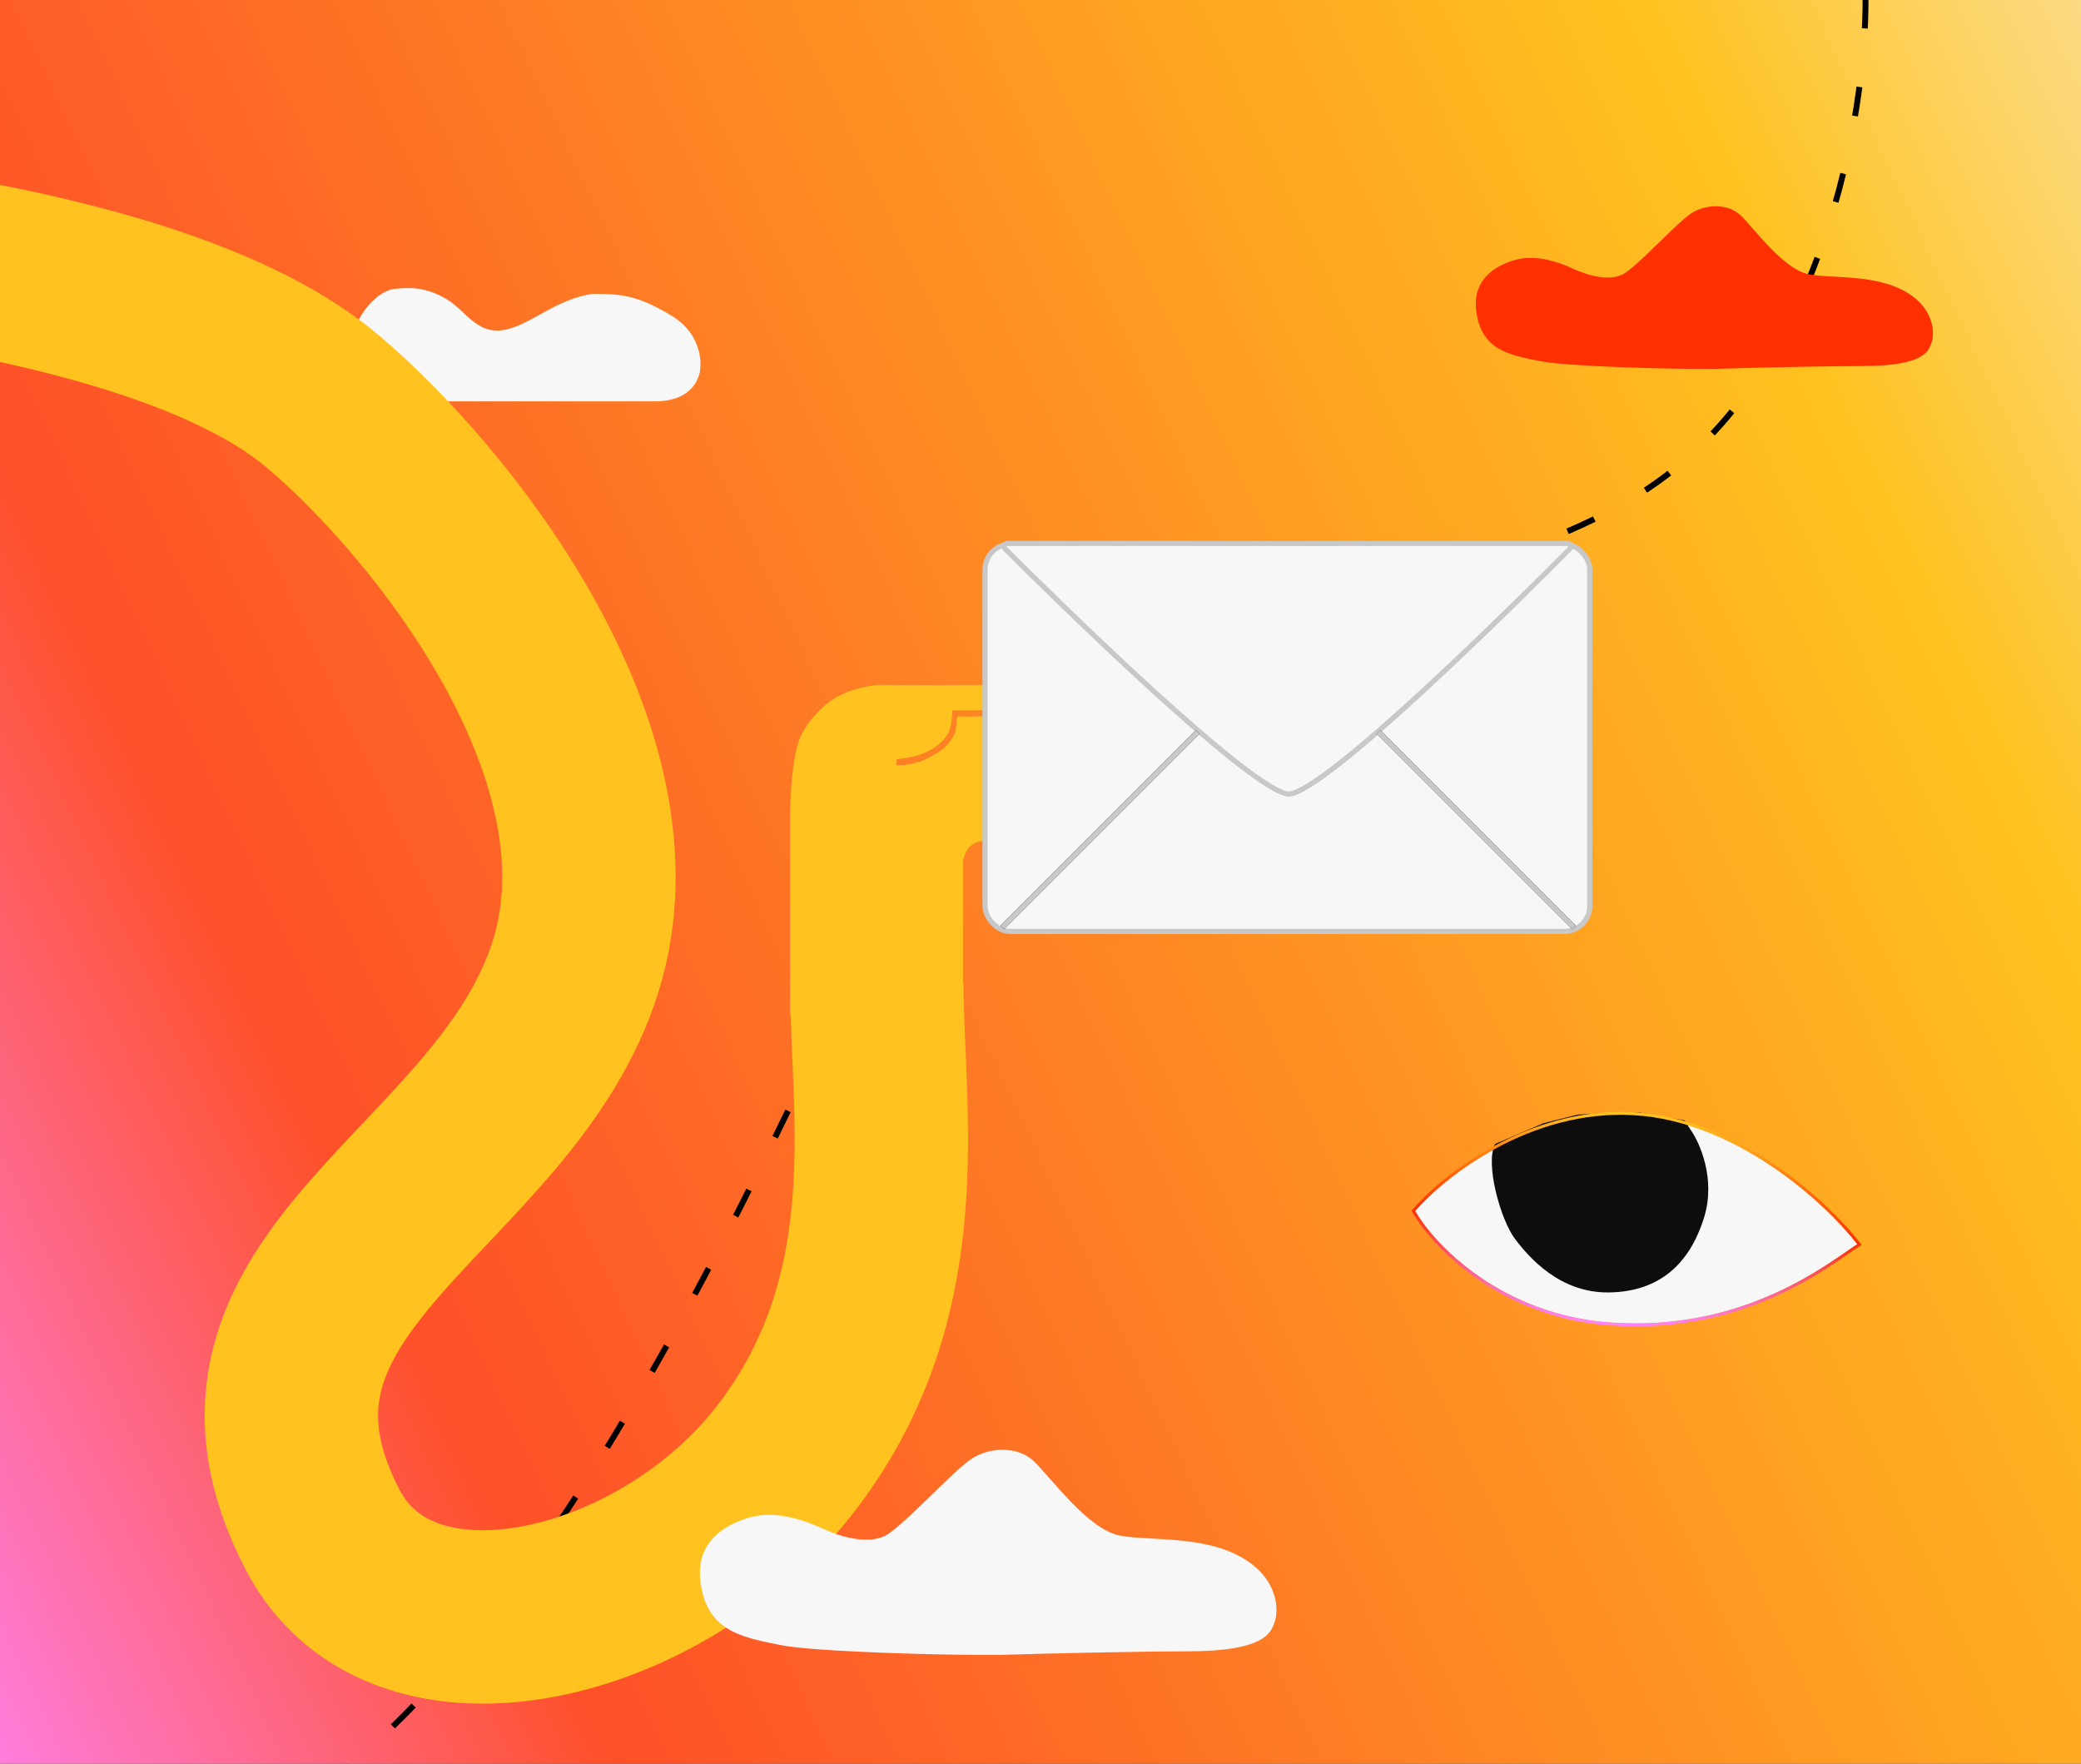<svg width="708" height="600" viewBox="0 0 708 600" fill="none" xmlns="http://www.w3.org/2000/svg">
<rect x="0" y="0" width="708" height="600" fill="#333333" stroke="none"/>
<g clip-path="url(#clip0_6292_14682)">
<rect width="708" height="600" fill="url(#paint0_linear_6292_14682)"/>
<path d="M135.957 136.547H204.637H222.651C235.036 136.547 237.288 129.23 237.851 127.542C238.741 124.871 239.54 114.029 228.281 107.275C217.022 100.522 211.392 99.957 201.822 99.957C188.874 101.644 179.867 111.216 170.86 112.342C161.853 113.468 158.475 105.585 151.72 101.644C144.964 97.704 139.898 97.704 134.268 98.266C128.639 98.829 121.32 106.711 120.194 114.592C119.068 122.473 123.009 130.917 127.513 133.732C131.116 135.984 134.643 136.547 135.957 136.547Z" fill="#F7F7F7"/>
<path d="M304.964 258.098V260.139L269 277.57C269 277.57 268.987 258.248 272.571 250.437C275.748 243.513 282.394 238.04 285.787 236.603C288.364 235.161 294.896 232.831 301.145 233.01C307.395 233.192 343.11 233.001 343.11 233.001C343.11 233.001 342.387 241.31 334.159 241.424C325.927 241.539 324.012 241.424 324.012 241.424C324.012 241.424 324.012 247.208 322.435 249.704C320.858 252.2 316.687 257.192 304.964 258.098Z" fill="#FFC21F"/>
<path d="M634.693 -0.326C634.896 38.65 620.358 126.533 560.574 166.259C485.844 215.918 351.304 198.556 295.373 319.957C239.442 441.357 173.038 574.453 89 621.355" stroke="black" stroke-width="2" stroke-dasharray="10 20"/>
<path d="M298.31 334.68C298.41 378.885 309.992 440.118 267.906 495.48C225.819 550.842 136.977 572.377 109.881 520.62C65.381 435.62 171.881 405.62 195.881 328.619C218.506 256.029 150.195 170.751 109.88 136.619C44.223 81.033 -139.939 76.701 -166 74.5" stroke="#FFC21F" stroke-width="59" stroke-linejoin="round"/>
<path d="M376.011 251.802C375.988 251.802 375.962 251.805 375.939 251.805V251.775H340.651V248.986H368.812C371.505 248.986 373.662 246.728 373.662 244.015C373.662 241.302 371.493 239.123 368.812 239.108H342.639C341.065 241.026 339.162 242.525 336.757 243.276C334.355 244.027 325.658 243.692 325.658 243.692C325.325 247.942 324.952 249.318 324.952 249.318C322.361 254.309 320.667 255.216 315.596 257.938C310.524 260.659 304.773 260.319 304.773 260.319V258.278C316.496 257.371 320.667 252.38 322.244 249.884C323.821 247.388 323.821 241.604 323.821 241.604C323.821 241.604 325.736 241.718 333.968 241.604C342.196 241.49 342.919 233.181 342.919 233.181C342.919 233.181 307.204 233.371 300.954 233.189C294.705 233.011 288.173 235.341 285.596 236.782C282.203 238.219 275.557 243.692 272.38 250.617C268.796 258.428 268.809 277.75 268.809 277.75L268.809 345.18H327.642L327.643 293.945C327.643 292.361 328 290.599 329.485 288.607C331.655 285.695 337.002 285.695 337.002 285.695H361.851V285.689C361.88 285.689 361.909 285.695 361.939 285.695C364.658 285.695 366.835 283.439 366.835 280.735C366.835 278.031 364.632 275.837 361.912 275.837C361.749 275.837 361.586 275.846 361.426 275.861H340.564V273.362H369.47V273.356C372.056 273.28 374.108 271.118 374.108 268.525C374.108 265.933 371.957 263.748 369.307 263.748C369.129 263.748 368.957 263.759 368.785 263.777H340.649V261.527H375.936V261.522C375.968 261.522 376 261.527 376.035 261.527C378.687 261.527 380.809 259.304 380.809 256.635C380.809 253.966 378.658 251.805 376.008 251.805L376.011 251.802Z" fill="#FFC21F"/>
<rect x="335.125" y="185.125" width="205.75" height="131.75" rx="8.665" fill="#F7F7F7" stroke="#C8C8C8" stroke-width="1.75"/>
<path d="M342.803 184.875H533.236C534.28 184.875 534.73 186.067 534.064 186.738C526.139 194.728 505.222 215.628 484.731 234.528C474.484 243.98 464.357 252.919 456.021 259.491C451.851 262.778 448.146 265.459 445.108 267.314C443.589 268.242 442.254 268.953 441.122 269.43C439.975 269.913 439.107 270.125 438.5 270.125C437.893 270.125 437.021 269.913 435.868 269.43C434.731 268.953 433.387 268.242 431.857 267.314C428.799 265.46 425.064 262.779 420.857 259.492C412.447 252.922 402.218 243.985 391.864 234.535C371.16 215.639 350.005 194.742 341.979 186.744C341.307 186.074 341.756 184.875 342.803 184.875Z" fill="#F7F7F7" stroke="#C8C8C8" stroke-width="1.75"/>
<path d="M469 249L535.5 315.5" stroke="black" stroke-width="1.75"/>
<path d="M469 249L535.5 315.5" stroke="#C8C8C8" stroke-width="1.75"/>
<path d="M407.5 249L341 315.5" stroke="black" stroke-width="1.75"/>
<path d="M407.5 249L341 315.5" stroke="#C8C8C8" stroke-width="1.75"/>
<path d="M524.117 122.886C532.52 124.58 567.161 125.664 583.44 125.484C593.481 125.175 617.67 124.563 634.101 124.526C654.641 124.479 656.03 119.323 656.938 117.179C658.463 113.575 657.823 106.471 651.419 101.346C640.721 92.784 624.017 94.984 615.34 93.291C606.664 91.597 596.62 77.403 592.045 73.13C587.827 69.191 580.168 69.303 575.156 72.74C569.879 76.358 556.455 91.284 551.897 93.436C547.338 95.588 540.487 93.89 535.003 91.333C529.519 88.776 523.125 87.078 517.65 87.947C516.3 88.161 500.77 90.983 502.176 105.113C503.581 119.242 513.613 120.769 524.117 122.886Z" fill="#FF3000"/>
<path d="M265.894 559.701C276.492 561.837 320.182 563.204 340.713 562.977C353.377 562.588 383.885 561.816 404.608 561.769C430.513 561.71 432.266 555.207 433.41 552.504C435.334 547.958 434.526 538.997 426.45 532.534C412.958 521.736 391.89 524.511 380.947 522.375C370.004 520.239 357.336 502.337 351.566 496.948C346.246 491.98 336.586 492.121 330.265 496.456C323.611 501.019 306.68 519.844 300.93 522.558C295.181 525.272 286.54 523.131 279.624 519.906C272.708 516.681 264.643 514.539 257.738 515.635C256.035 515.905 236.448 519.464 238.221 537.285C239.995 555.105 252.647 557.031 265.894 559.701Z" fill="#F7F7F7"/>
<path d="M555.806 379.376C591.004 381.418 621.204 409.488 631.904 423.267C622.464 429.296 593.696 453.34 547.519 449.875C510.578 447.102 488.085 423.454 481.457 411.977C491.574 400.259 520.607 377.333 555.806 379.376Z" fill="#F7F7F7"/>
<path d="M579.771 414.143C583.786 401.146 578.375 388.851 575.167 384.329L573.126 381.153L558.122 378.516L548.24 378.53L536.79 379.182L525.171 382.088L508.679 389.162C505.148 395.698 510.541 414.993 515.38 421.401C520.22 427.81 530.711 439.931 547.452 439.676C564.193 439.421 574.751 430.391 579.771 414.143Z" fill="#0D0D0D"/>
<path d="M603.323 396.506C589.991 387.482 573.555 379.905 555.835 378.877C538.119 377.849 521.968 383.104 508.988 390.076C496.012 397.045 486.176 405.745 481.078 411.65L480.846 411.92L481.024 412.227C487.717 423.816 510.342 447.586 547.482 450.373C593.856 453.853 622.771 429.693 632.173 423.688L632.635 423.394L632.299 422.96C626.918 416.03 616.655 405.532 603.323 396.506Z" stroke="url(#paint1_linear_6292_14682)"/>
</g>
<defs>
<linearGradient id="paint0_linear_6292_14682" x1="843.713" y1="-71.251" x2="-134.346" y2="385.602" gradientUnits="userSpaceOnUse">
<stop stop-color="#F7F7F7"/>
<stop offset="0.267" stop-color="#FFC21F"/>
<stop offset="0.795" stop-color="#FE5028"/>
<stop offset="1" stop-color="#FF84F9"/>
</linearGradient>
<linearGradient id="paint1_linear_6292_14682" x1="559.53" y1="379.645" x2="554.222" y2="450.378" gradientUnits="userSpaceOnUse">
<stop stop-color="#FFC21F"/>
<stop offset="0.529" stop-color="#FF3000"/>
<stop offset="1" stop-color="#FF84F9"/>
</linearGradient>
<clipPath id="clip0_6292_14682">
<rect width="708" height="600" fill="white"/>
</clipPath>
</defs>
</svg>
